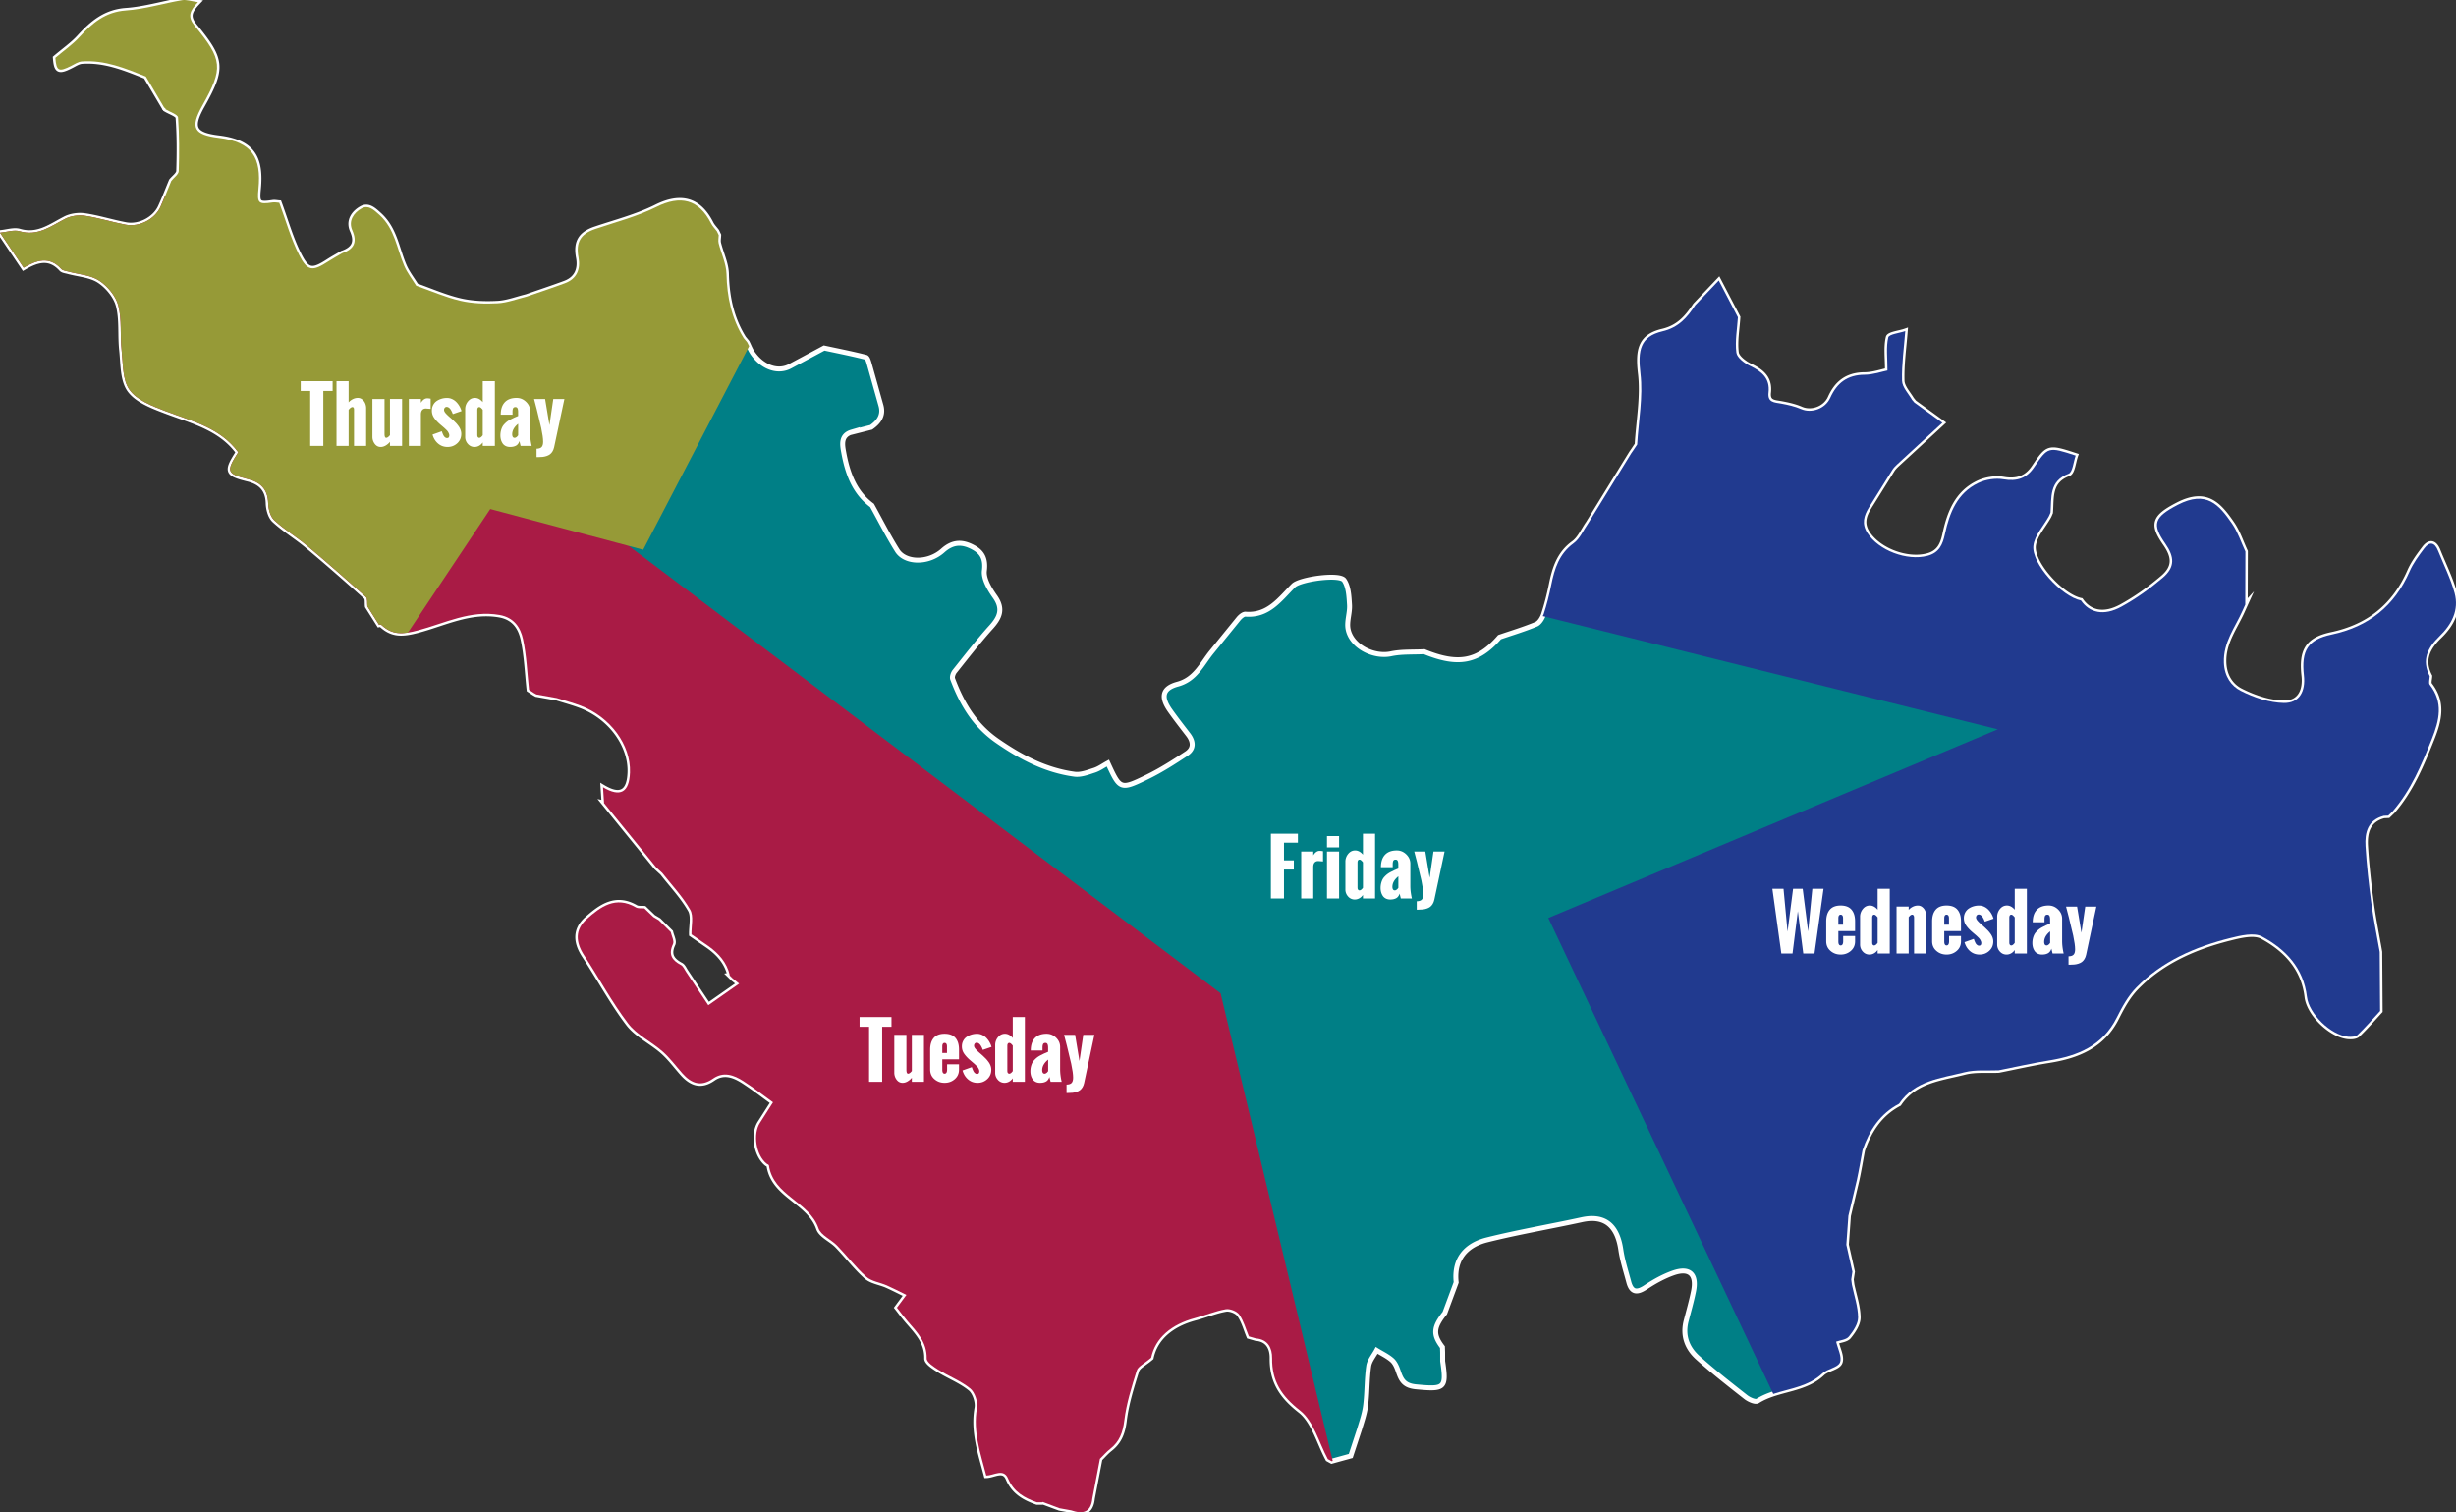 <svg xmlns="http://www.w3.org/2000/svg" xmlns:xlink="http://www.w3.org/1999/xlink" width="900" height="554.131" xmlns:v="https://vecta.io/nano"><rect width="100%" height="100%" fill="#333333" stroke="none"/><path fill="#007f86" stroke="#fff" stroke-width="1.808" stroke-miterlimit="10" d="M899.49 217.316c-1.459-5.326-3.998-10.354-6.061-15.512-1.201-3.009-3.044-3.546-5.04-.904-2.013 2.663-4.051 5.427-5.375 8.448-5.557 12.722-15.024 20.279-28.603 23.168-8.735 1.858-11.167 5.877-10.14 15.01.65 5.809-1.698 10.158-7.335 10.061-5.322-.084-10.963-1.984-15.791-4.431-3.514-1.778-6-5.298-6.197-10.306-.29-7.508 4.11-12.905 6.837-19.092l1.027-2.27-.046.051.061-19.453c-1.6-3.412-2.771-7.113-4.877-10.188-4.811-7-9.431-12.347-19.927-6.916-8.759 4.535-9.511 7.101-4.562 14.198 3.404 4.909 3.616 8.652-.948 12.537-4.655 3.97-9.733 7.615-15.097 10.553-6.421 3.525-11.649 2.338-14.848-2.237-7.024-1.421-18.248-13.514-17.426-20.14.463-3.722 3.666-7.099 5.619-10.638.262-.459.435-.967.646-1.44.448-5.522-.629-11.521 6.633-14.226 1.478-.551 1.748-4.344 2.589-6.661-10.117-3.292-10.146-3.25-15.3 4.351-2.681 3.979-6.239 5.192-11.146 4.347-2.956-.509-6.553.049-9.277 1.354-7.682 3.659-10.511 10.878-12.188 18.69-.795 3.723-2.002 6.852-6.452 7.996-7.463 1.928-17.845-1.922-21.981-8.398-2.162-3.384-1.243-6.313.551-9.268l8.595-13.795c.455-.723 1.077-1.37 1.705-1.957l16.646-15.32-10.295-7.459-.728-.904.021.136c-1.332-2.396-3.712-4.747-3.775-7.171-.174-6.061.706-12.143 1.178-18.21-2.169.758-5.938 1.116-6.229 2.317-.837 3.524-.297 7.374-.297 12.121-2.076.41-5.229 1.54-8.396 1.561-6.24.042-10.092 2.917-12.576 8.448-1.837 4.097-6.938 5.729-10.627 4.139-2.309-1.003-4.854-1.561-7.349-2.025-2.454-.452-5.05-.332-4.63-4.062.579-5.135-2.43-7.678-6.703-9.705-2.084-.994-4.854-3.051-5.093-4.9-.537-4.226.297-8.618.572-12.955l-7.024-13.47-8.605 9.048c-2.952 4.5-6.092 8.173-12.029 9.562-8.151 1.93-9.055 6.964-8.059 15.483 1.006 8.504-.688 17.32-1.201 26.008l-1.424 2.133-.709 1.019-15.85 25.753c-1.731 2.458-2.995 5.58-5.294 7.254-5.354 3.885-7 9.331-8.2 15.271-.736 3.632-1.655 7.247-2.801 10.76-.456 1.403-1.498 3.148-2.727 3.666-4.369 1.82-8.927 3.186-13.418 4.726-7.85 9.041-15.108 10.446-27.607 5.333-4.058.219-8.218-.057-12.146.77-6.451 1.363-14.598-2.762-15.77-9.11-.513-2.818.724-5.912.536-8.844-.188-3.072-.339-6.653-1.96-9.007-1.691-2.458-16.253-.375-18.573 1.956-4.962 4.952-9.172 11.118-17.55 10.482-.815-.063-1.914.89-2.553 1.653l-9.98 12.291c-3.582 4.456-5.895 9.943-12.391 11.702-5.583 1.514-6.219 4.704-2.793 9.602 2.133 3.03 4.422 5.954 6.679 8.898 1.938 2.516 2.169 5.106-.579 6.931-4.645 3.07-9.373 6.116-14.375 8.547-9.913 4.831-10.001 4.662-14.479-5.051-1.664.902-3.21 2.056-4.948 2.62-2.355.764-4.958 1.779-7.29 1.454-10.51-1.435-19.58-6.174-28.282-12.213-8.296-5.764-12.961-13.675-16.352-22.702-.276-.74.192-2.084.759-2.789 4.369-5.476 8.663-11.02 13.346-16.212 3.239-3.595 4.528-6.71 1.374-11.174-1.96-2.769-4.21-6.491-3.85-9.484.529-4.353-.802-6.796-4.115-8.562-3.842-2.062-7.342-2.211-11.125 1.18-5.347 4.798-13.802 4.57-16.688-.026-3.349-5.34-6.197-11.005-9.257-16.521-6.493-4.803-8.957-11.838-10.345-19.316-.519-2.841-1.243-6.329 2.981-7.565l-.082.085 7.134-1.813c2.769-1.93 4.577-4.33 3.608-7.927l-4.195-14.944c-.29-1.013-.695-2.628-1.354-2.798-5.057-1.292-10.186-2.304-15.292-3.397l-12.396 6.64c-4.369 2.402-9.995.603-13.707-4.626-.89-1.242-1.416-2.74-2.112-4.117l-1.241-1.498c-4.485-7.204-6.129-15.065-6.337-23.508-.089-3.785-1.938-7.501-2.871-11.286-.233-.934.014-1.972.034-2.968l-.682-1.427c-.714-.954-1.597-1.823-2.126-2.875-4.48-8.851-11.259-10.384-20.018-6.025-7.055 3.52-14.873 5.531-22.396 8.062-5.485 1.851-7.205 4.916-6.163 10.475.788 4.226-.586 7.791-4.969 9.416-4.673 1.738-9.409 3.292-14.113 4.933-3.526.848-7.026 2.237-10.588 2.423-4.542.239-9.264.084-13.665-.939-5.509-1.278-10.773-3.616-16.148-5.503-1.498-2.437-3.313-4.746-4.419-7.346-2.69-6.329-3.407-13.442-9.021-18.563-2.183-1.999-4.143-3.785-6.611-2.38-2.804 1.582-4.917 4.479-3.341 8.053 1.946 4.4.471 6.9-3.754 8.335-1.648.981-3.348 1.899-4.962 2.938-5.901 3.821-7.724 3.8-10.855-2.43-2.987-5.947-4.797-12.476-7.205-18.974-.706-.042-1.598-.254-2.438-.127-5.28.792-5.708.229-5.199-4.95 1.112-11.479-2.222-17.215-14.524-18.719-9.181-1.123-10.604-3.702-6.055-11.796 7.771-13.823 7.437-16.839-2.727-29.214-2.809-3.418-1.925-5.488 1.159-8.729-2.546-.34-4.277-.981-5.846-.714-6.861 1.149-13.631 3.247-20.521 3.738-7.576.537-12.382 4.608-17.073 9.744-2.492 2.74-5.633 4.905-8.829 7.625.382 4.824 1.188 5.301 5.873 2.906 1.243-.628 2.54-1.497 3.854-1.593 8.362-.607 15.893 2.519 23.422 5.534l6.739 11.409a.58.58 0 0 1 .485.586c1.598.996 4.492 1.895 4.577 3.004.491 6.525.471 13.103.254 19.656-.042 1.224-1.771 2.39-2.719 3.588-1.332 3.207-2.562 6.465-4.016 9.606-2.046 4.436-7.703 7.389-12.688 6.449-5.019-.946-9.938-2.521-14.978-3.271-2.312-.346-5.114.028-7.178 1.088-5.295 2.712-10.041 6.515-16.729 4.577-2.077-.608-4.602.289-7.177.515l8.66 12.86c4.641-2.712 9.373-4.429 13.812.487.523.572 1.6.664 2.448.896 3.853 1.062 8.25 1.278 11.432 3.362 3.076 2.021 6.085 5.622 6.997 9.099 1.359 5.186.628 10.893 1.222 16.323.546 5.008.271 10.956 2.93 14.628 2.735 3.779 8.354 5.912 13.111 7.723 9.718 3.708 20.067 6.088 26.693 15.095-4.539 7.077-4.242 7.896 3.549 9.839 4.658 1.159 7.275 3.751 7.42 8.865.062 2.14.773 4.881 2.224 6.216 3.719 3.447 8.149 6.089 12.05 9.359 7.296 6.108 14.459 12.396 21.547 18.761.667.6.378 2.26.537 3.433l4.245 6.731.463-.092.434.184c4.065 3.765 7.85 3.454 13.438 1.971 9.689-2.578 19.16-7.537 29.872-5.63 5.301.939 7.639 4.591 8.562 8.822 1.332 6.075 1.54 12.403 2.223 18.604l1.771 1.165.904.518 7.482 1.328c2.907.919 5.866 1.71 8.718 2.79 10.904 4.104 18.467 14.409 18.104 24.511-.261 7.239-3.514 9.188-9.878 5.382l.381 5.785-.062-.014 19.223 23.66 2.158 1.966c3.493 4.464 7.477 8.646 10.263 13.513 1.328 2.324.368 5.969.449 9.013l6.322 4.354c3.723 2.684 6.646 5.976 7.724 10.603l-.138.021 1.222 1.199 2.345 1.872-11.305 7.91-8.197-12.312c-.571-.85-1.014-1.999-1.829-2.423-3.299-1.753-4.699-3.856-2.921-7.673.514-1.102-.509-2.917-.827-4.405l-4.367-4.33-1.976-1.172-3.319-3.182c-1.05-.104-2.292.113-3.125-.365-7.405-4.303-12.931-.232-18.009 4.309-4.317 3.864-4.086 8.47-.918 13.294 5.439 8.278 10.132 17.094 16.103 24.955 3.175 4.188 8.532 6.654 12.604 10.242 2.705 2.381 4.884 5.354 7.293 8.064 3.227 3.631 6.777 4.994 11.196 1.907 3.885-2.719 7.66-1.32 11.118.883 3.585 2.305 6.951 4.945 10.892 7.784l-4.743 7.445c-2.743 4.104-1.512 11.937 2.424 15.06.266.204.779.353.815.579 1.568 11.153 14.763 13.159 18.178 23.098.883 2.578 4.634 4.075 6.807 6.31 3.632 3.734 6.8 7.967 10.67 11.422 1.928 1.709 5.019 2.076 7.528 3.171 2.299 1.018 4.535 2.183 7.194 3.476l-3.472 4.689c1.303 1.651 2.546 3.37 3.927 4.966 3.437 3.97 7.104 7.657 6.98 13.654-.021 1.377 2.617 3.087 4.33 4.151 3.835 2.389 8.204 4.048 11.655 6.865 1.691 1.385 2.836 4.889 2.444 7.12-1.533 8.717 1.296 16.655 3.407 24.765 2.747-.026 6.344-2.805 7.979 1.062 2.102 4.979 5.994 7.111 10.567 8.736.671 0 1.339.016 2.003-.008.049-.007.114-.05.166-.111l6.154 2.289 4.203.756c4.231 1.488 7.296.876 7.807-4.347l2.781-14.492c1.243-1.229 2.396-2.578 3.764-3.651 3.422-2.686 4.63-6.047 5.162-10.426.753-6.209 2.685-12.307 4.566-18.304.47-1.504 2.68-2.465 5.272-4.683 1.52-7.29 7.47-12.256 16.137-14.552 3.762-.995 7.406-2.559 11.21-3.223 1.54-.261 4.064.716 4.939 1.966 1.644 2.345 2.401 5.298 3.521 7.979l2.582.742c4.492.332 5.976 3.645 5.934 7.226-.104 8.462 3.411 13.866 10.258 19.229 4.98 3.896 6.894 11.718 10.158 17.785l1.391.771 7.004-1.929 3.174-9.677c.877-2.917 1.911-5.855 2.278-8.853.593-4.761.435-9.635 1.123-14.374.284-2.034 1.898-3.871 2.921-5.8 1.896 1.173 3.982 2.141 5.626 3.589 1.103.981 1.787 2.592 2.271 4.054 1.078 3.207 2.127 5.291 6.481 5.717 10.468 1.003 11.306.629 9.8-9.401l-.006-3.249-.071-1.9c-3.507-4.584-3.327-7.226.869-12.475l4.163-11.237c-.932-8.582 3.617-13.668 11.271-15.582 11.479-2.875 23.184-4.858 34.757-7.382 9.589-2.091 13.22 3.532 14.312 11.013.586 3.99 1.864 7.876 2.899 11.798 1.056 3.977 3.104 4.005 6.277 1.897 3.108-2.056 6.465-3.927 9.969-5.177 6.011-2.127 8.759.451 7.481 6.717-.732 3.638-1.762 7.219-2.692 10.814-1.394 5.368.332 9.967 4.224 13.456 5.646 5.069 11.645 9.773 17.627 14.466 1.162.918 3.5 1.964 4.344 1.427 7.386-4.634 17.048-3.771 23.741-10.108 1.829-1.723 5.646-2.109 6.438-3.996.838-2.015-.833-5.07-1.398-7.649 1.483-.536 3.712-.671 4.666-1.852 1.621-1.999 3.408-4.661 3.387-7.026-.053-4.006-1.455-7.989-2.276-11.98l-.247-1.893.428-2.848-2.222-9.909.752-10.588 3.104-13.104c.788-3.631 1.389-7.297 2.073-10.947 2.462-7.247 6.41-13.314 13.396-16.994 5.729-8.562 15.321-9.338 24.037-11.559 3.956-1.003 8.297-.516 12.465-.706 6.151-1.215 12.279-2.628 18.479-3.607 10.581-1.695 19.654-5.418 24.803-15.751 1.935-3.871 4.129-7.862 7.109-10.929 9.469-9.714 21.548-14.945 34.479-18.175 3.775-.938 8.695-2.134 11.659-.545 8.613 4.634 15.196 11.542 16.434 22.066.73 6.229 8.753 14.027 15.061 14.622 1.165.104 2.786.035 3.518-.657 2.895-2.762 5.519-5.807 8.236-8.752l-.146-21.645c-1.034-5.945-2.259-11.864-3.061-17.85-.932-6.936-1.713-13.907-2.146-20.9-.306-5.015.855-9.604 6.702-11.146l1.636-.077 1.6-1.54c6.746-7.776 10.597-17.072 14.364-26.51 2.775-6.964 4.305-13.385-.76-19.904-.506-.648-.028-2.077-.008-3.129-3.084-5.934-.725-10.476 3.597-14.649 4.45-4.313 7.228-9.589 5.52-15.805"/><path fill="#213a8f" d="M798.026 184.986c-8.759 4.535-9.511 7.101-4.562 14.205 3.411 4.902 3.623 8.646-.95 12.53-4.658 3.97-9.733 7.622-15.095 10.553-6.427 3.525-11.646 2.338-14.85-2.247-7.022-1.412-18.252-13.505-17.426-20.131.463-3.722 3.666-7.099 5.626-10.638.255-.459.428-.967.64-1.44.445-5.522-.625-11.526 6.634-14.231 1.474-.544 1.756-4.33 2.59-6.653-10.119-3.299-10.15-3.257-15.293 4.358-2.691 3.97-6.247 5.185-11.153 4.337-2.949-.518-6.551.049-9.277 1.354-7.682 3.659-10.511 10.878-12.188 18.69-.798 3.723-2.006 6.845-6.452 7.996-7.459 1.928-17.836-1.922-21.975-8.398-2.17-3.384-1.25-6.322.544-9.268l8.593-13.795c.455-.729 1.077-1.37 1.705-1.957l16.642-15.327-10.291-7.452-.729-.896c0-.009.023.127.023.127-1.324-2.389-3.712-4.756-3.777-7.178-.166-6.054.717-12.136 1.18-18.203-2.169.749-5.938 1.123-6.229 2.317-.841 3.52-.297 7.374-.297 12.121-2.076.41-5.229 1.54-8.392 1.561-6.247.042-10.097 2.926-12.576 8.448-1.844 4.099-6.943 5.729-10.627 4.141-2.313-1.005-4.859-1.562-7.356-2.027-2.449-.452-5.047-.325-4.627-4.062.586-5.135-2.43-7.678-6.707-9.712-2.083-.987-4.853-3.044-5.082-4.895-.544-4.226.286-8.618.562-12.955l-7.014-13.479-8.614 9.05c-2.952 4.5-6.092 8.18-12.029 9.569-8.149 1.93-9.055 6.957-8.052 15.483.999 8.504-.692 17.32-1.208 26.008l-1.424 2.133-.709 1.012-15.85 25.761c-1.735 2.458-2.985 5.58-5.294 7.254-5.354 3.885-7.003 9.331-8.203 15.265-.737 3.64-1.648 7.254-2.798 10.767-.072.219-.231.443-.323.664l166.739 41.497-164.694 69.115 82.439 174.419c6.187-2.041 12.936-2.733 17.991-7.521 1.829-1.73 5.646-2.111 6.437-3.997.841-2.016-.823-5.071-1.396-7.646 1.483-.543 3.719-.685 4.666-1.864 1.628-1.99 3.408-4.653 3.387-7.021-.053-3.998-1.446-7.989-2.279-11.987l-.244-1.879.428-2.854-2.222-9.91.752-10.588 3.102-13.104c.791-3.631 1.392-7.297 2.076-10.947 2.462-7.247 6.41-13.314 13.396-16.994 5.729-8.562 15.321-9.347 24.037-11.559 3.963-1.003 8.297-.521 12.46-.705 6.156-1.216 12.284-2.619 18.482-3.608 10.581-1.695 19.65-5.418 24.803-15.751 1.931-3.871 4.129-7.869 7.109-10.928 9.469-9.715 21.548-14.946 34.479-18.176 3.775-.938 8.699-2.134 11.659-.545 8.62 4.627 15.196 11.535 16.435 22.062.729 6.244 8.752 14.035 15.06 14.629 1.165.104 2.783.035 3.514-.657 2.896-2.769 5.521-5.812 8.24-8.752l-.138-21.644c-1.042-5.946-2.267-11.872-3.066-17.851-.932-6.936-1.716-13.914-2.14-20.899-.314-5.016.851-9.605 6.695-11.146l1.636-.077 1.597-1.54c6.756-7.775 10.599-17.071 14.367-26.51 2.773-6.957 4.302-13.392-.76-19.904-.51-.648-.028-2.077-.009-3.137-3.083-5.926-.724-10.468 3.598-14.642 4.46-4.316 7.23-9.585 5.521-15.815-1.452-5.319-3.998-10.341-6.061-15.505-1.201-3.009-3.037-3.539-5.043-.897-2.011 2.656-4.048 5.417-5.372 8.441-5.558 12.729-15.024 20.271-28.603 23.168-8.729 1.858-11.167 5.87-10.14 15.018.65 5.801-1.702 10.145-7.335 10.053-5.322-.084-10.966-1.992-15.791-4.438-3.514-1.779-6.004-5.291-6.197-10.299-.29-7.508 4.107-12.912 6.833-19.092l1.028-2.275-.035.05.049-19.444c-1.596-3.412-2.769-7.12-4.873-10.188-4.81-7.001-9.433-12.348-19.927-6.916"/><path fill="#a91b45" d="M447.283 363.968L60.534 71.625l-1.776 4.259c-2.048 4.443-7.706 7.389-12.689 6.442-5.019-.947-9.938-2.517-14.978-3.266-2.317-.353-5.114.035-7.177 1.088-5.303 2.705-10.037 6.515-16.73 4.57-2.083-.607-4.604.289-7.18.529L8.66 98.101c4.637-2.712 9.364-4.429 13.814.48.512.57 1.596.664 2.444.896 3.853 1.066 8.253 1.285 11.436 3.362 3.073 2.02 6.082 5.636 6.993 9.104 1.359 5.191.622 10.894 1.215 16.331.551 4.994.275 10.948 2.933 14.614 2.739 3.793 8.358 5.919 13.111 7.734 9.722 3.701 20.071 6.074 26.689 15.088-4.535 7.084-4.231 7.89 3.557 9.839 4.658 1.166 7.279 3.744 7.424 8.872.059 2.126.768 4.867 2.22 6.216 3.719 3.44 8.153 6.089 12.05 9.354 7.3 6.115 14.459 12.402 21.54 18.761.675.6.385 2.267.544 3.426l4.238 6.739.47-.101.434.191c4.065 3.771 7.85 3.461 13.438 1.971 9.693-2.569 19.16-7.537 29.875-5.63 5.294.946 7.636 4.584 8.561 8.815 1.332 6.082 1.543 12.401 2.223 18.619l1.766 1.156.911.518 7.487 1.335c2.905.919 5.861 1.71 8.713 2.774 10.908 4.11 18.467 14.417 18.105 24.513-.262 7.254-3.518 9.194-9.882 5.389l.381 5.785-.062-.015 19.227 23.661 2.154 1.965c3.493 4.456 7.479 8.64 10.256 13.506 1.332 2.332.378 5.969.456 9.014l6.322 4.365c3.726 2.684 6.646 5.976 7.724 10.596l-.138.021 1.226 1.199 2.341 1.864-11.305 7.911-8.193-12.298c-.57-.854-1.021-2.006-1.83-2.431-3.299-1.753-4.704-3.855-2.924-7.672.518-1.102-.505-2.917-.822-4.405l-4.368-4.33-1.985-1.182-3.312-3.172c-1.055-.104-2.293.113-3.122-.374-7.406-4.302-12.935-.219-18.014 4.315-4.321 3.864-4.086 8.47-.918 13.294 5.439 8.278 10.125 17.101 16.103 24.955 3.175 4.188 8.536 6.661 12.606 10.242 2.706 2.374 4.881 5.348 7.29 8.06 3.227 3.631 6.777 5.001 11.196 1.914 3.885-2.719 7.66-1.328 11.118.891 3.588 2.288 6.951 4.938 10.892 7.776l-4.743 7.445c-2.739 4.104-1.512 11.937 2.425 15.052.268.212.778.358.814.587 1.564 11.16 14.755 13.166 18.178 23.104.883 2.564 4.63 4.062 6.807 6.31 3.632 3.734 6.8 7.96 10.67 11.415 1.925 1.709 5.019 2.075 7.528 3.178 2.3 1.004 4.527 2.176 7.198 3.476l-3.472 4.678c1.299 1.659 2.539 3.377 3.92 4.973 3.441 3.978 7.107 7.657 6.985 13.654-.027 1.37 2.609 3.079 4.326 4.151 3.832 2.389 8.208 4.04 11.651 6.858 1.692 1.392 2.843 4.896 2.451 7.127-1.54 8.717 1.296 16.647 3.408 24.758 2.747-.021 6.343-2.79 7.978 1.073 2.105 4.973 5.99 7.1 10.567 8.729.667 0 1.339.021 2.003-.007.053 0 .107-.05.166-.12l6.154 2.305 4.195.756c4.238 1.477 7.308.859 7.812-4.354l2.774-14.494c1.254-1.222 2.401-2.585 3.771-3.649 3.422-2.687 4.63-6.047 5.167-10.435.752-6.193 2.684-12.298 4.562-18.295.47-1.504 2.686-2.465 5.272-4.683 1.52-7.29 7.463-12.263 16.137-14.552 3.762-.995 7.397-2.559 11.21-3.223 1.544-.268 4.058.715 4.94 1.973 1.636 2.33 2.4 5.283 3.523 7.98l2.574.741c4.5.332 5.973 3.638 5.938 7.212-.104 8.469 3.414 13.865 10.258 19.228 4.98 3.898 6.894 11.727 10.163 17.794l1.39.771.406-.113-41.091-171.357z"/><path fill="#969a37" d="M274.53 126.839l-.729-1.44-1.25-1.489c-4.485-7.205-6.128-15.066-6.329-23.516-.095-3.779-1.946-7.502-2.878-11.28-.233-.933.014-1.978.036-2.967l-.684-1.427c-.714-.954-1.597-1.823-2.126-2.875-4.483-8.851-11.263-10.384-20.021-6.025-7.049 3.513-14.861 5.531-22.391 8.062-5.485 1.844-7.205 4.916-6.163 10.468.788 4.231-.586 7.798-4.971 9.423-4.673 1.738-9.412 3.292-14.111 4.923-3.528.855-7.021 2.239-10.588 2.425-4.542.247-9.27.092-13.665-.934-5.511-1.286-10.775-3.624-16.15-5.503-1.498-2.444-3.313-4.746-4.418-7.353-2.691-6.322-3.408-13.442-9.013-18.558-2.193-1.992-4.153-3.777-6.619-2.387-2.81 1.596-4.92 4.485-3.341 8.059 1.944 4.408.47 6.896-3.747 8.335-1.656.977-3.355 1.895-4.971 2.938-5.899 3.821-7.724 3.793-10.854-2.43-2.988-5.94-4.796-12.476-7.205-18.974-.71-.042-1.597-.254-2.438-.127-5.278.798-5.708.233-5.197-4.942C95.818 57.76 92.484 52.024 80.18 50.52c-9.179-1.116-10.602-3.702-6.053-11.796 7.766-13.819 7.435-16.835-2.729-29.211-2.808-3.422-1.917-5.492 1.155-8.729-2.542-.345-4.271-.985-5.841-.719C59.848 1.232 53.078 3.33 46.188 3.82c-7.568.534-12.386 4.6-17.072 9.744-2.493 2.741-5.635 4.902-8.829 7.615.381 4.832 1.187 5.308 5.873 2.914 1.241-.636 2.534-1.494 3.854-1.589 8.363-.607 15.894 2.518 23.429 5.534l6.732 11.414c.304.069.47.269.487.578 1.596.996 4.487 1.895 4.575 3.004.491 6.52.472 13.103.256 19.649-.048 1.229-1.772 2.401-2.721 3.604-1.332 3.198-2.561 6.447-4.016 9.604-2.048 4.429-7.703 7.381-12.679 6.442-5.029-.954-9.938-2.517-14.988-3.271-2.307-.346-5.107.028-7.173 1.088-5.294 2.712-10.041 6.515-16.73 4.57-2.086-.6-4.604.297-7.186.53l8.657 12.854c4.644-2.719 9.376-4.429 13.814.48.523.57 1.6.671 2.444.902 3.861 1.055 8.261 1.278 11.436 3.362 3.076 2.013 6.085 5.629 6.997 9.099 1.367 5.186.628 10.893 1.222 16.323.541 5.001.271 10.956 2.93 14.628 2.74 3.786 8.354 5.912 13.111 7.729 9.725 3.701 20.063 6.082 26.689 15.088-4.535 7.077-4.238 7.896 3.553 9.832 4.658 1.166 7.282 3.751 7.42 8.879.062 2.133.773 4.867 2.224 6.209 3.719 3.447 8.156 6.096 12.05 9.359 7.296 6.115 14.459 12.402 21.547 18.768.664.6.381 2.253.533 3.426l4.249 6.731.463-.101.434.191c3.087 2.86 6.025 3.362 9.706 2.783l30.175-45.264 56.042 14.919 38.834-74.608z"/><g fill="#fff"><path d="M113.675 163.401v-20.145h-3.48v-3.586h11.694v3.586h-3.415v20.145h-4.799zm9.637 0v-23.73h4.443v7.752c.431-.483.943-.874 1.536-1.174s1.207-.447 1.839-.447a2.52 2.52 0 0 1 1.628.58c.479.387.834.861 1.067 1.424a4.51 4.51 0 0 1 .35 1.74v13.855h-4.443v-12.695l.006-.231v-.29l-.013-.29c-.005-.118-.02-.213-.046-.283a1.7 1.7 0 0 0-.105-.224c-.044-.08-.104-.137-.178-.172a.63.63 0 0 0-.27-.053c-.176 0-.365.07-.567.211a2.82 2.82 0 0 0-.435.355l-.369.422v13.25h-4.443zm13.157-3.336v-13.869h4.443v12.789c0 .967.202 1.449.606 1.449.396 0 .857-.324 1.384-.975v-13.264h4.443V163.4h-4.443v-1.49a5.86 5.86 0 0 1-1.569 1.346c-.598.351-1.204.527-1.819.527-.905 0-1.639-.385-2.202-1.154s-.843-1.623-.843-2.564zm13.355 3.336v-17.205h4.417v1.398c.677-1.099 1.468-1.648 2.373-1.648.255 0 .655.044 1.2.132v3.744l-1.727-.132c-.606 0-1.066.187-1.377.561s-.468.907-.468 1.602v11.549h-4.418z"/><path d="M158.499 159.248l3.401-1.213.211.612a8.85 8.85 0 0 0 .271.633c.127.277.25.49.369.64s.272.288.461.415a1.06 1.06 0 0 0 .601.191c.553 0 .83-.325.83-.976a1.81 1.81 0 0 0-.165-.731c-.109-.251-.224-.466-.343-.646s-.325-.415-.619-.705l-.68-.646-.83-.713-.725-.619c-.941-.817-1.679-1.621-2.215-2.412s-.804-1.67-.804-2.637c0-.747.156-1.422.468-2.024s.732-1.087 1.259-1.456 1.119-.653 1.773-.851 1.343-.297 2.063-.297c.642 0 1.257.137 1.846.409a5.22 5.22 0 0 1 1.549 1.087c.444.453.828.963 1.153 1.529a7.9 7.9 0 0 1 .752 1.786l-3.19 1.095-.264-.652c-.07-.172-.183-.396-.336-.673s-.304-.498-.448-.666-.323-.313-.534-.441a1.26 1.26 0 0 0-.659-.191c-.308 0-.547.11-.719.33s-.257.471-.257.752c0 .387.213.819.64 1.298s1.013 1.031 1.76 1.655l.817.725 1.141 1.114a13.14 13.14 0 0 1 .962 1.18c.321.439.567.901.738 1.384a4.31 4.31 0 0 1 .258 1.451c0 1.389-.49 2.535-1.471 3.44s-2.164 1.358-3.553 1.358c-1.345 0-2.505-.418-3.48-1.253s-1.653-1.928-2.031-3.282zm11.97.857V149.94a4.42 4.42 0 0 1 1.029-2.887c.685-.835 1.533-1.252 2.544-1.252.554 0 1.079.143 1.575.428a4.37 4.37 0 0 1 1.285 1.127v-7.686h4.443v23.73h-4.443v-1.292c-.352.519-.791.928-1.318 1.226a3.34 3.34 0 0 1-1.674.449c-.976 0-1.793-.367-2.452-1.102a3.73 3.73 0 0 1-.989-2.576zm6.434-.62v-9.334c-.5-.658-.918-.988-1.252-.988-.492 0-.738.378-.738 1.134v8.899a4.27 4.27 0 0 0 .033.586c.021.154.092.302.211.441s.283.211.494.211c.378 0 .795-.317 1.252-.949zm13.87 3.916l-.436-1.779c-.255.8-.672 1.359-1.252 1.681s-1.301.481-2.162.481c-.633 0-1.187-.124-1.661-.369s-.846-.578-1.114-.996-.466-.865-.593-1.345-.191-.981-.191-1.509c0-.598.062-1.151.185-1.662s.279-.96.468-1.351.453-.767.791-1.128.668-.665.989-.916a8.53 8.53 0 0 1 1.232-.777l1.345-.673 1.489-.64v-1.449c0-.607-.074-1.06-.224-1.358s-.404-.448-.765-.448c-.246 0-.446.051-.6.151a.8.8 0 0 0-.323.455 2.93 2.93 0 0 0-.118.547c-.019.163-.027.381-.027.653v.975h-4.311c0-1.977.496-3.495 1.49-4.555s2.434-1.588 4.324-1.588c1.318 0 2.474.479 3.467 1.437s1.49 2.097 1.49 3.415v8.174c0 1.415.188 2.939.566 4.574h-4.059zm-.897-3.889v-4.232c-1.459 1.178-2.188 2.47-2.188 3.876 0 .352.068.652.204.903s.367.375.692.375c.185 0 .367-.059.547-.178a2.14 2.14 0 0 0 .39-.31l.355-.434z"/><use xlink:href="#B"/><path d="M465.715 329.228v-23.73h9.9v3.296h-5.102v6.46h3.611v3.375h-3.611v10.6h-4.798zm11.113 0v-17.205h4.416v1.398c.678-1.099 1.469-1.648 2.373-1.648.256 0 .655.044 1.2.132v3.744l-1.728-.132c-.605 0-1.065.187-1.377.561s-.469.907-.469 1.602v11.549h-4.415zm9.44-18.707v-4.153h4.443v4.153h-4.443zm0 18.707v-17.205h4.443v17.205h-4.443zm6.75-3.296v-10.165a4.42 4.42 0 0 1 1.028-2.887c.685-.835 1.534-1.252 2.544-1.252.555 0 1.079.143 1.576.428s.925.662 1.285 1.127v-7.686h4.443v23.73h-4.443v-1.292c-.352.519-.791.928-1.318 1.226s-1.086.449-1.674.449a3.16 3.16 0 0 1-2.453-1.102 3.73 3.73 0 0 1-.988-2.576zm6.433-.62v-9.334c-.501-.658-.918-.988-1.252-.988-.492 0-.738.378-.738 1.134v8.899c0 .236.01.433.033.586s.092.302.211.441.283.211.494.211c.377 0 .795-.316 1.252-.949zm13.87 3.916l-.436-1.779c-.254.8-.672 1.359-1.252 1.681s-1.301.481-2.162.481c-.633 0-1.187-.124-1.661-.369s-.847-.578-1.114-.996-.466-.865-.593-1.345-.191-.981-.191-1.509c0-.598.062-1.151.185-1.662s.279-.96.468-1.351a4.54 4.54 0 0 1 .791-1.128c.339-.361.668-.665.989-.916a8.53 8.53 0 0 1 1.232-.777l1.345-.673 1.489-.64v-1.449c0-.607-.074-1.06-.224-1.358s-.404-.448-.765-.448c-.246 0-.446.051-.6.151a.8.8 0 0 0-.323.455c-.061.202-.101.385-.118.547s-.027.381-.027.653v.975h-4.311c0-1.977.496-3.495 1.49-4.555s2.434-1.588 4.324-1.588c1.318 0 2.474.479 3.467 1.437s1.49 2.097 1.49 3.415v8.174c0 1.415.188 2.939.566 4.574h-4.059zm-.897-3.889v-4.232c-1.459 1.178-2.188 2.47-2.188 3.876 0 .352.067.652.204.903s.367.375.692.375c.185 0 .366-.059.547-.178s.31-.222.39-.31l.355-.434z"/><use xlink:href="#B" x="322.547" y="165.827"/><path d="M318.469 396.401v-20.145h-3.48v-3.586h11.694v3.586h-3.415v20.145h-4.799zm9.242-3.336v-13.869h4.443v12.789c0 .967.202 1.449.606 1.449.396 0 .857-.324 1.384-.975v-13.264h4.443V396.4h-4.443v-1.49a5.86 5.86 0 0 1-1.569 1.346c-.598.351-1.204.527-1.819.527-.905 0-1.639-.385-2.202-1.154a4.24 4.24 0 0 1-.843-2.564zm13.144-1.133v-7.317c0-1.828.435-3.254 1.305-4.278s2.197-1.535 3.981-1.535c1.793 0 3.122.51 3.988 1.529s1.299 2.447 1.299 4.284v3.56h-6.13v3.811c0 .967.281 1.449.844 1.449.615 0 .923-.518.923-1.555v-1.886h4.364v1.938c0 1.433-.519 2.599-1.556 3.5s-2.281 1.352-3.731 1.352-2.694-.453-3.731-1.358-1.556-2.07-1.556-3.494zm4.443-6.092h1.727v-2.373c0-.869-.294-1.305-.883-1.305-.562 0-.844.436-.844 1.305v2.373zm7.422 6.408l3.401-1.213.211.612a8.85 8.85 0 0 0 .271.633c.127.277.25.49.369.64s.272.288.461.415a1.05 1.05 0 0 0 .6.191c.554 0 .831-.325.831-.976a1.81 1.81 0 0 0-.165-.731c-.11-.251-.224-.466-.343-.646s-.325-.415-.619-.705l-.679-.646-.831-.713-.725-.619c-.94-.817-1.679-1.621-2.215-2.412s-.804-1.67-.804-2.637c0-.747.156-1.422.468-2.024s.732-1.087 1.259-1.456a6.19 6.19 0 0 1 1.773-.851c.655-.198 1.343-.297 2.063-.297.642 0 1.257.137 1.846.409a5.22 5.22 0 0 1 1.549 1.087 7.53 7.53 0 0 1 1.154 1.529 7.85 7.85 0 0 1 .751 1.786l-3.19 1.095-.264-.652c-.07-.172-.183-.396-.336-.673s-.304-.498-.448-.666-.323-.313-.534-.441a1.26 1.26 0 0 0-.659-.191c-.308 0-.547.11-.719.33s-.257.471-.257.752c0 .387.213.819.64 1.298s1.013 1.031 1.76 1.655l.817.725 1.141 1.114c.32.347.641.74.962 1.18a5.4 5.4 0 0 1 .738 1.384 4.31 4.31 0 0 1 .257 1.451c0 1.389-.49 2.535-1.47 3.44s-2.164 1.358-3.553 1.358c-1.345 0-2.505-.418-3.48-1.253s-1.653-1.928-2.031-3.282zm11.971.857V382.94c0-1.089.343-2.052 1.029-2.887s1.533-1.252 2.543-1.252c.555 0 1.08.143 1.576.428s.924.662 1.285 1.127v-7.686h4.443v23.73h-4.443v-1.292c-.352.519-.791.928-1.318 1.226s-1.086.449-1.674.449a3.16 3.16 0 0 1-2.453-1.102c-.658-.733-.988-1.592-.988-2.576zm6.433-.62v-9.334c-.5-.658-.918-.988-1.252-.988-.492 0-.738.378-.738 1.134v8.899c0 .236.01.433.033.586s.092.302.211.441.283.211.494.211c.377 0 .795-.317 1.252-.949z"/><use xlink:href="#C"/><use xlink:href="#B" x="194.22" y="233"/><path d="M652.766 349.401l-3.283-23.73h4.088l1.477 15.715 2.029-15.715h3.521l1.991 15.623 1.542-15.623h4.101l-3.322 23.73h-4.101l-1.991-15.53-1.951 15.53h-4.101zm16.453-4.469v-7.317c0-1.828.436-3.254 1.305-4.278s2.197-1.535 3.982-1.535c1.793 0 3.121.51 3.987 1.529s1.299 2.447 1.299 4.284v3.56h-6.13v3.811c0 .967.281 1.449.844 1.449.615 0 .922-.518.922-1.555v-1.886h4.364v1.938c0 1.433-.519 2.599-1.556 3.5s-2.281 1.352-3.73 1.352-2.694-.453-3.731-1.358-1.556-2.07-1.556-3.494zm4.443-6.092h1.727v-2.373c0-.869-.295-1.305-.883-1.305-.562 0-.844.436-.844 1.305v2.373zm7.963 7.265V335.94a4.42 4.42 0 0 1 1.027-2.887c.685-.835 1.534-1.252 2.545-1.252.554 0 1.078.143 1.575.428s.925.662 1.286 1.127v-7.686h4.442v23.73h-4.442v-1.292c-.352.519-.791.928-1.318 1.226s-1.086.449-1.675.449c-.976 0-1.793-.367-2.452-1.102a3.73 3.73 0 0 1-.988-2.576zm6.434-.62v-9.334c-.502-.658-.919-.988-1.253-.988-.492 0-.738.378-.738 1.134v8.899a4.27 4.27 0 0 0 .033.586c.021.154.092.302.211.441s.283.211.494.211c.378 0 .796-.317 1.253-.949zm6.933 3.916v-17.205h4.443v1.213c.421-.482.929-.869 1.522-1.16s1.211-.435 1.852-.435a2.54 2.54 0 0 1 1.629.573c.479.383.836.853 1.068 1.411s.35 1.136.35 1.733V349.4h-4.443v-13.092c0-.764-.246-1.146-.738-1.146-.053 0-.107.007-.164.02s-.115.035-.172.066l-.152.079c-.043.021-.096.06-.158.112l-.139.118c-.029.026-.076.072-.138.139l-.118.132-.105.125-.093.105V349.4h-4.444zm13.039-4.469v-7.317c0-1.828.435-3.254 1.306-4.278s2.196-1.535 3.98-1.535c1.793 0 3.123.51 3.988 1.529s1.299 2.447 1.299 4.284v3.56h-6.131v3.811c0 .967.281 1.449.844 1.449.615 0 .924-.518.924-1.555v-1.886h4.363v1.938c0 1.433-.519 2.599-1.556 3.5s-2.28 1.352-3.731 1.352-2.693-.453-3.73-1.358-1.556-2.07-1.556-3.494zm4.443-6.092h1.728v-2.373c0-.869-.295-1.305-.884-1.305-.562 0-.844.436-.844 1.305v2.373zm7.423 6.408l3.401-1.213.211.612a8.85 8.85 0 0 0 .271.633c.127.277.25.49.369.64s.272.288.461.415a1.06 1.06 0 0 0 .601.191c.553 0 .83-.325.83-.976a1.81 1.81 0 0 0-.165-.731c-.109-.251-.224-.466-.343-.646s-.325-.415-.619-.705l-.68-.646-.83-.713-.725-.619c-.941-.817-1.68-1.621-2.215-2.412a4.59 4.59 0 0 1-.805-2.637c0-.747.156-1.422.468-2.024a3.97 3.97 0 0 1 1.259-1.456c.528-.369 1.119-.653 1.773-.851s1.343-.297 2.063-.297c.642 0 1.257.137 1.846.409a5.22 5.22 0 0 1 1.549 1.087c.444.453.828.963 1.153 1.529a7.9 7.9 0 0 1 .752 1.786l-3.19 1.095-.264-.652c-.07-.172-.183-.396-.336-.673s-.304-.498-.448-.666-.323-.313-.534-.441a1.26 1.26 0 0 0-.659-.191c-.308 0-.547.11-.719.33s-.257.471-.257.752c0 .387.213.819.64 1.298s1.013 1.031 1.76 1.655l.817.725 1.141 1.114a13.14 13.14 0 0 1 .962 1.18c.321.439.567.901.738 1.384a4.31 4.31 0 0 1 .258 1.451c0 1.389-.49 2.535-1.471 3.44s-2.164 1.358-3.553 1.358c-1.345 0-2.505-.418-3.48-1.253s-1.652-1.928-2.03-3.282zm11.969.857V335.94a4.42 4.42 0 0 1 1.029-2.887c.685-.835 1.533-1.252 2.544-1.252.554 0 1.079.143 1.575.428a4.37 4.37 0 0 1 1.285 1.127v-7.686h4.443v23.73H738.3v-1.292c-.352.519-.791.928-1.318 1.226a3.34 3.34 0 0 1-1.674.449c-.976 0-1.793-.367-2.452-1.102a3.73 3.73 0 0 1-.99-2.576zm6.434-.62v-9.334c-.5-.658-.918-.988-1.252-.988-.492 0-.738.378-.738 1.134v8.899a4.27 4.27 0 0 0 .033.586c.021.154.092.302.211.441s.283.211.494.211c.378 0 .795-.317 1.252-.949z"/><use xlink:href="#C" x="367.177" y="-47"/><use xlink:href="#B" x="561.397" y="186"/></g><defs ><path id="B" d="M199.026 161.858c0-1.15-.233-2.827-.698-5.029l-1.622-6.783-1.002-3.85h4.048l1.595 9.598 1.397-9.598h4.074l-3.758 17.666c-.132.598-.334 1.119-.606 1.562s-.582.796-.93 1.055-.765.469-1.252.627-.972.264-1.45.316-1.026.078-1.642.078h-.567v-3.071c.879-.018 1.501-.227 1.866-.626s.547-1.049.547-1.945z"/><path id="C" d="M384.993 396.401l-.436-1.779c-.255.8-.672 1.359-1.252 1.681s-1.301.481-2.162.481c-.633 0-1.187-.124-1.661-.369s-.846-.578-1.114-.996-.466-.865-.593-1.345-.191-.981-.191-1.509c0-.598.062-1.151.185-1.662s.279-.96.468-1.351.453-.767.791-1.128.668-.665.989-.916.731-.51 1.232-.777l1.345-.673 1.489-.64v-1.449c0-.607-.074-1.06-.224-1.358s-.404-.448-.765-.448c-.246 0-.446.051-.6.151a.8.8 0 0 0-.323.455 2.93 2.93 0 0 0-.118.547c-.019.163-.027.381-.027.653v.975h-4.311c0-1.977.496-3.495 1.49-4.555s2.434-1.588 4.324-1.588c1.318 0 2.474.479 3.467 1.437s1.49 2.097 1.49 3.415v8.174c0 1.415.188 2.939.566 4.574h-4.059zm-.896-3.889v-4.232c-1.459 1.178-2.188 2.47-2.188 3.876 0 .352.068.652.204.903s.367.375.692.375c.185 0 .367-.059.547-.178s.31-.222.39-.31l.355-.434z"/></defs></svg>